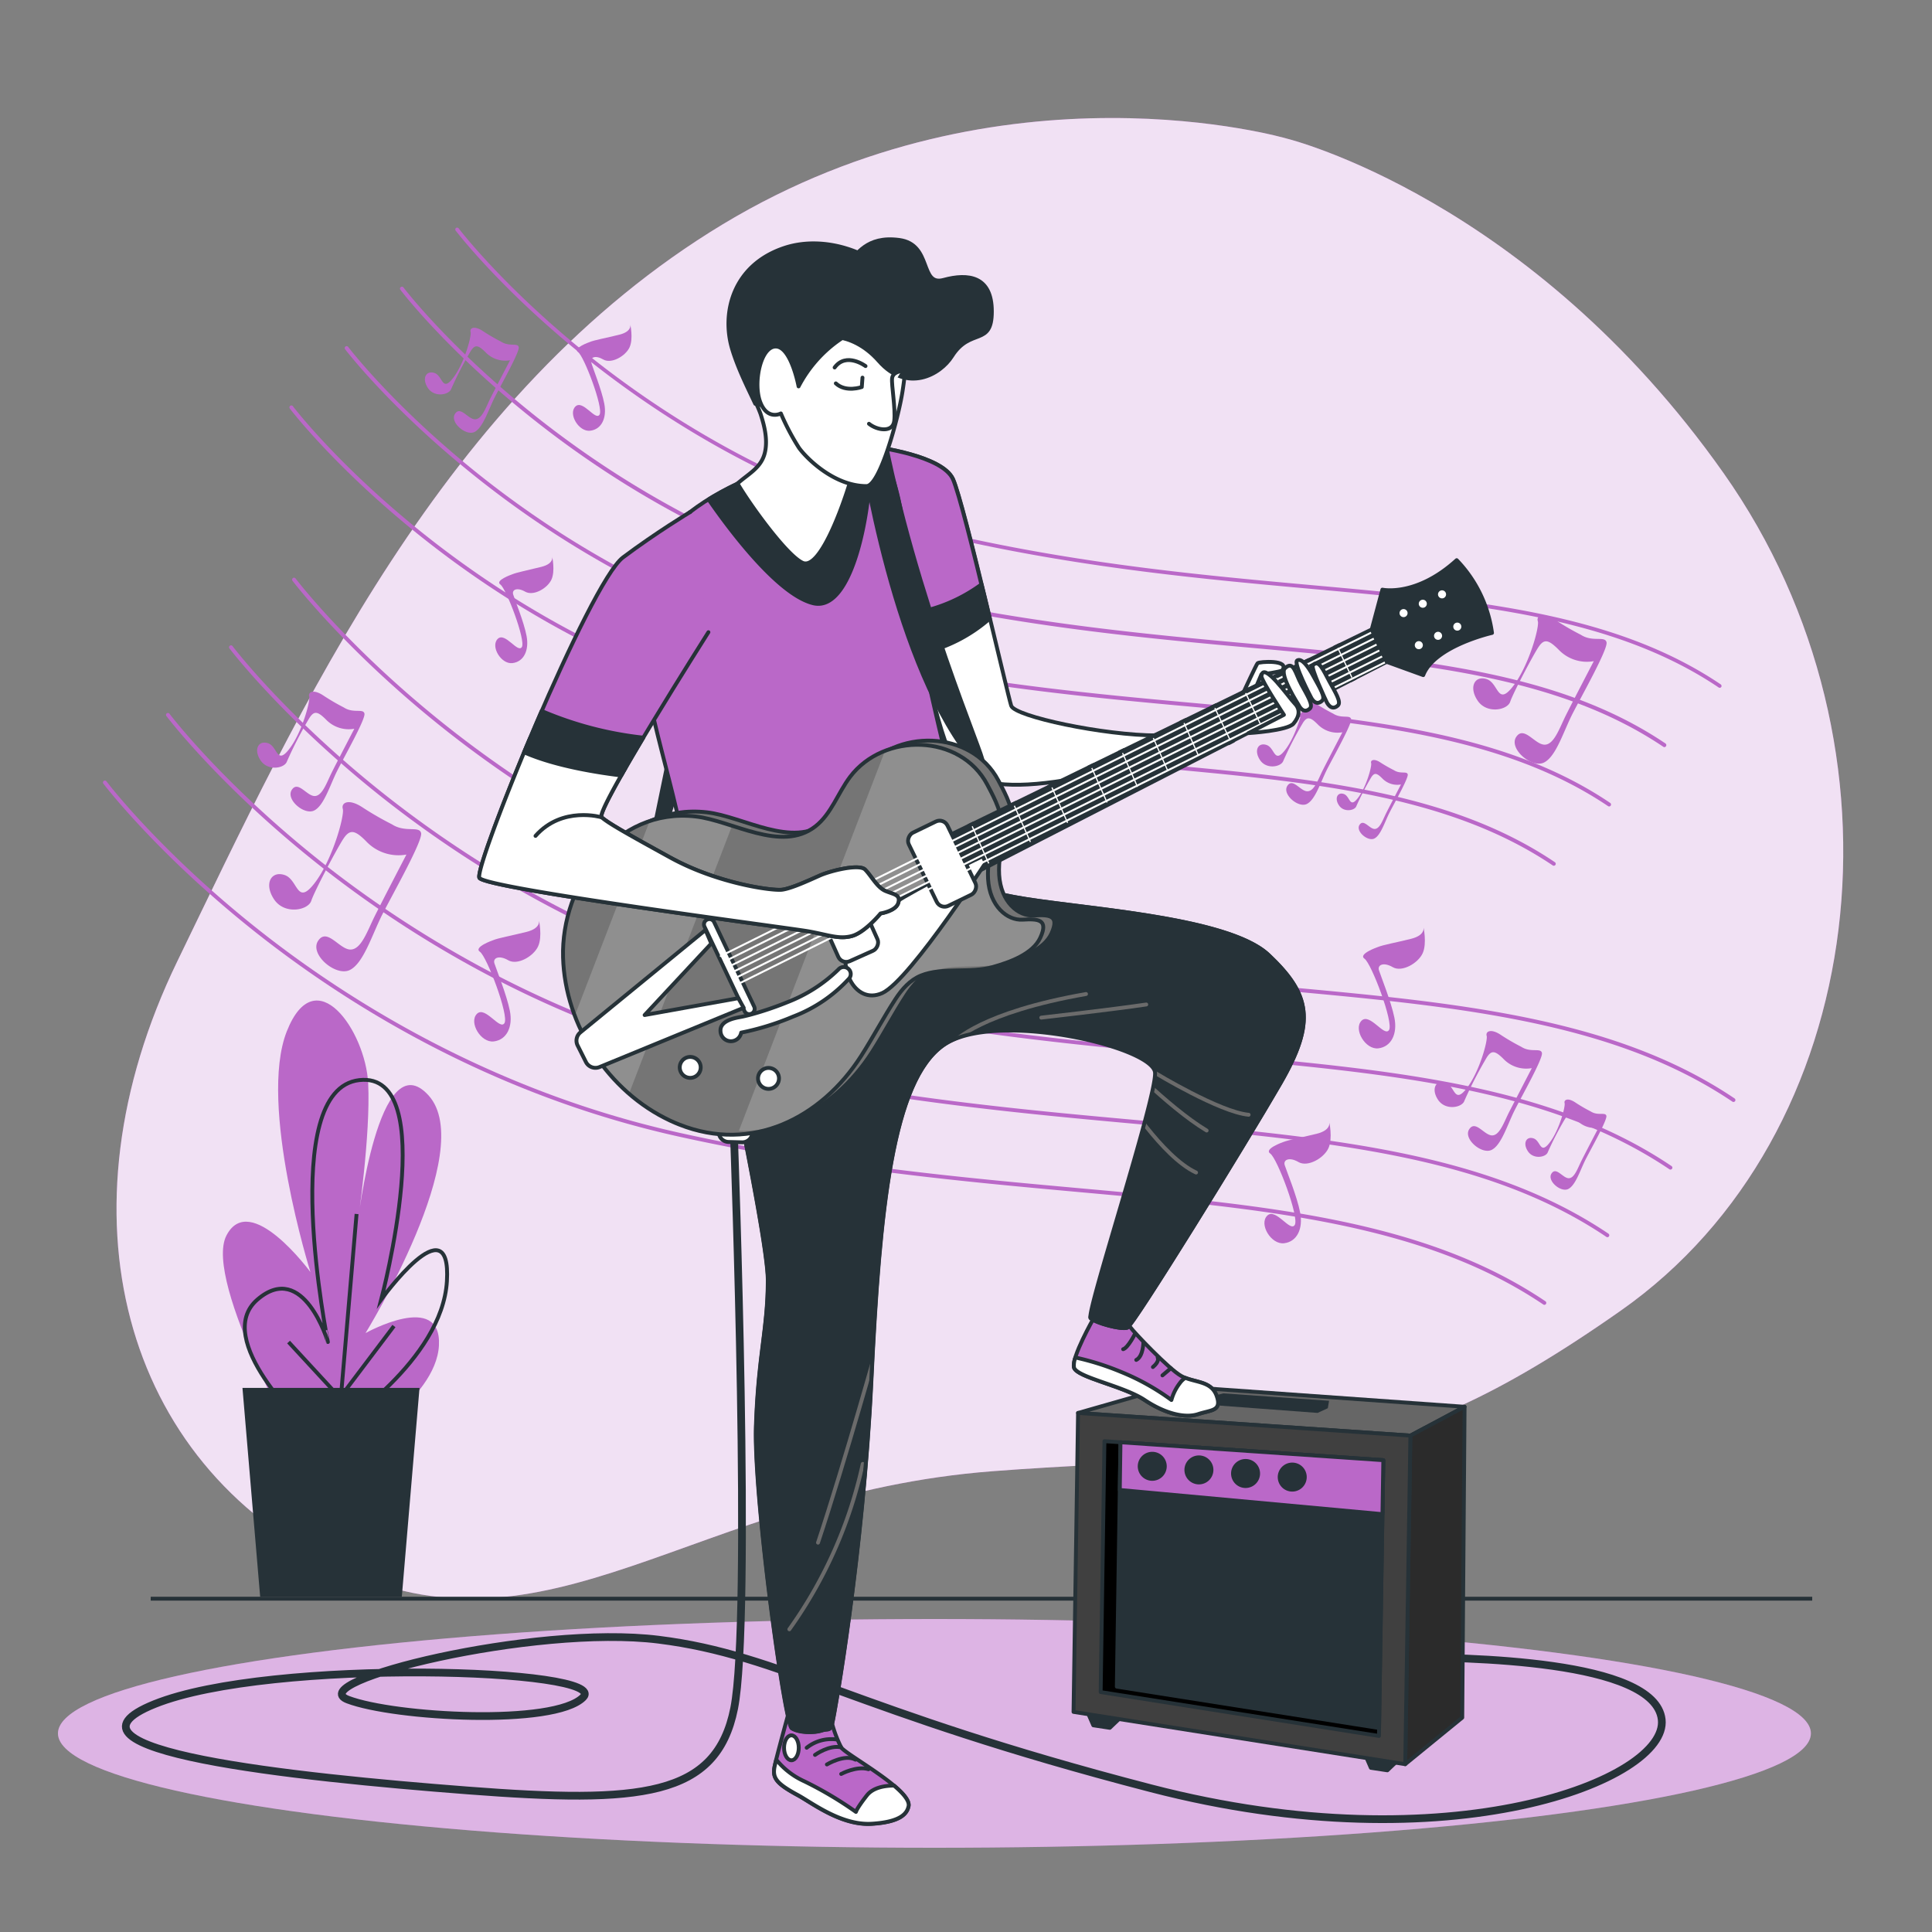 <svg xmlns="http://www.w3.org/2000/svg" xmlns:xlink="http://www.w3.org/1999/xlink" viewBox="0 0 500 500"><rect x="0" y="0" width="500" height="500" fill="#808080" stroke="none"/><defs><clipPath id="freepik--clip-path--inject-80"><path d="M215.59,261.89a69.8,69.8,0,0,1-28.28,5.95c4.93,23.46,11.39,55.67,11.39,63.46,0,12.59-2.46,19.35-3.07,37.78s7.43,77,9.27,78.2,5.83,1.23,7.68.61,2.15.31,2.76-1.84,8-44.16,10.13-88.69,5.48-77.66,18.68-86.87,54.47.41,54.78,7.16S281,339.9,282.24,341.13s8,3.07,9.52,2.46,30.4-47.3,39.62-63.27,7.67-23-3.08-33.17-50.06-12-66-15.05c-3.86-.74-6.93-1.41-9.39-2C250.24,233.63,239.24,251.45,215.59,261.89Z" style="fill:#263238;stroke:#263238;stroke-linecap:round;stroke-linejoin:round"></path></clipPath><clipPath id="freepik--clip-path-2--inject-80"><path d="M258.75,212.23c.79-1.85-2.45-7.65-3.25-9.18-6.95-13.22-26.78-13.53-35.5-2-3.16,4.2-4.86,9.61-9,12.83-8.86,6.88-21.5-1.51-31-2.58-20.67-2.33-34.83,17.56-34.28,36.49.51,17.63,11.71,34.73,27.68,42.21.81.38,1.62.73,2.45,1.05,18.72,7.39,36.65-1.6,47-17.75,3.09-4.84,5.77-9.94,8.91-14.76,1.65-2.54,3.77-4.93,6.58-6.07,5.57-2.25,12.71-.54,18.68-2.23,4.15-1.17,10.26-3.29,12.22-7.58,2.18-4.75-.6-4.89-4.59-4.65s-8.52-3.48-8.94-10.53S258.75,212.24,258.75,212.23Z" style="fill:#757575;stroke:#263238;stroke-linecap:round;stroke-linejoin:round"></path></clipPath></defs><g id="freepik--background-simple--inject-80"><path d="M333.11,35.89S259.66,14.26,187.13,58,77.62,183.33,45.89,248.78,31.75,378.36,86.71,405.29s92.77-18.61,170.17-24.54,98.14,3.71,162.63-41.6S496.27,193.69,446.1,122.5,333.11,35.89,333.11,35.89Z" style="fill:#BA68C8"></path><path d="M333.11,35.89S259.66,14.26,187.13,58,77.62,183.33,45.89,248.78,31.75,378.36,86.71,405.29s92.77-18.61,170.17-24.54,98.14,3.71,162.63-41.6S496.27,193.69,446.1,122.5,333.11,35.89,333.11,35.89Z" style="fill:#fff;opacity:0.8"></path></g><g id="freepik--Floor--inject-80"><ellipse cx="241.83" cy="448.6" rx="226.83" ry="29.6" style="fill:#BA68C8"></ellipse><ellipse cx="241.83" cy="448.6" rx="226.83" ry="29.6" style="fill:#fff;opacity:0.5"></ellipse><line x1="39" y1="413.74" x2="469" y2="413.74" style="fill:none;stroke:#263238;stroke-miterlimit:10"></line></g><g id="freepik--Music--inject-80"><path d="M445.05,178a.46.46,0,0,1-.27-.09c-27.42-18.46-63.36-21.71-105-25.47-27.12-2.45-57.84-5.23-91-12.58C165.17,121.34,118.39,60.3,117.93,59.68A.5.5,0,0,1,118,59a.51.51,0,0,1,.7.1c.47.61,47,61.37,130.28,79.81,33.13,7.34,63.82,10.11,90.91,12.56,41.74,3.78,77.8,7,105.42,25.64a.51.51,0,0,1,.14.7A.52.52,0,0,1,445.05,178Z" style="fill:#BA68C8"></path><path d="M430.75,193.36a.47.47,0,0,1-.28-.09c-27.42-18.46-63.35-21.71-105-25.47-27.12-2.45-57.84-5.23-91-12.59C150.86,136.69,104.08,75.65,103.62,75a.49.49,0,0,1,.1-.7.5.5,0,0,1,.7.1c.46.61,47,61.36,130.27,79.81,33.13,7.34,63.82,10.11,90.91,12.56,41.74,3.78,77.8,7,105.42,25.64a.51.51,0,0,1,.14.7A.5.5,0,0,1,430.75,193.36Z" style="fill:#BA68C8"></path><path d="M416.44,208.71a.47.47,0,0,1-.28-.09c-27.42-18.46-63.35-21.71-105-25.47-27.12-2.45-57.84-5.23-91-12.59C136.55,152,89.77,91,89.31,90.38a.5.5,0,1,1,.8-.6c.46.61,47,61.36,130.27,79.81,33.13,7.34,63.83,10.11,90.91,12.56,41.74,3.78,77.8,7,105.42,25.64a.5.5,0,0,1,.14.69A.49.49,0,0,1,416.44,208.71Z" style="fill:#BA68C8"></path><path d="M402.13,224.05a.46.46,0,0,1-.28-.08c-27.42-18.46-63.35-21.71-105-25.47-27.11-2.46-57.84-5.23-91-12.59C122.24,167.39,75.46,106.34,75,105.73a.5.5,0,0,1,.8-.6c.46.61,47,61.36,130.27,79.81,33.13,7.34,63.83,10.11,90.91,12.56,41.74,3.77,77.8,7,105.43,25.64a.5.5,0,0,1,.13.69A.48.48,0,0,1,402.13,224.05Z" style="fill:#BA68C8"></path><path d="M152.61,88.52s-4.53,1.57-3,2.61,6.61,14.43,5.56,16.17-4.34-4-6.26-2.09.87,6.61,3.83,6.26,4.35-3.3,3.65-7S153.3,95,153,93.74s1.05-1.91,3.13-.7,5.74-.87,6.79-3.13.17-6.08.17-6.08.69,1.91-2.78,2.78S153.82,88,152.61,88.52Z" style="fill:#BA68C8"></path><path d="M132.49,148.66s-4.52,1.57-3,2.61,6.61,14.43,5.57,16.17-4.35-4-6.26-2.09.87,6.61,3.82,6.26,4.35-3.3,3.66-7-3.13-9.56-3.48-10.78,1-1.91,3.13-.7,5.74-.87,6.78-3.13.17-6.08.17-6.08.7,1.91-2.78,2.78S133.71,148.14,132.49,148.66Z" style="fill:#BA68C8"></path><path d="M409.12,164.28a67.48,67.48,0,0,1-6.59-3.83c-3.2-2.14-5-1.11-4.54.31s-2.29,11.49-6.39,16.81-3.72-.75-6.81-1.8-4.76,2-2.39,5.54,7.73,2.47,8.44.3,5.73-11.68,7.22-14,2.59-2.19,5.29.5a10.11,10.11,0,0,0,9.12,3s-5.53,10.6-7.22,14-3.09,7.7-5.58,7.61-5.3-5-7.28-2,3.93,8.11,7.11,6.66,5.13-8.11,7.49-12.71,9.19-16.72,8.78-18.45S412.18,166.27,409.12,164.28Z" style="fill:#BA68C8"></path><path d="M345,184.67a48,48,0,0,1-4.66-2.71c-2.27-1.51-3.51-.78-3.21.22s-1.62,8.13-4.52,11.89-2.63-.53-4.82-1.27-3.36,1.42-1.68,3.92,5.46,1.74,6,.21a92.13,92.13,0,0,1,5.1-9.88c1.06-1.62,1.84-1.55,3.75.35a7.17,7.17,0,0,0,6.45,2.11s-3.91,7.49-5.11,9.88-2.18,5.45-4,5.39-3.74-3.56-5.14-1.4,2.78,5.74,5,4.71,3.63-5.73,5.29-9,6.5-11.82,6.21-13S347.19,186.08,345,184.67Z" style="fill:#BA68C8"></path><path d="M360.78,199.34a37.27,37.27,0,0,1-3.51-2c-1.71-1.14-2.65-.59-2.42.16s-1.22,6.13-3.41,9-2-.41-3.63-1-2.54,1.07-1.27,2.95,4.12,1.32,4.49.16a71.6,71.6,0,0,1,3.85-7.45c.8-1.22,1.39-1.17,2.83.27a5.38,5.38,0,0,0,4.86,1.59s-2.95,5.65-3.85,7.45-1.65,4.11-3,4.06-2.82-2.68-3.88-1.05,2.1,4.32,3.79,3.55,2.74-4.32,4-6.78,4.91-8.91,4.69-9.84S362.41,200.4,360.78,199.34Z" style="fill:#BA68C8"></path><path d="M129.64,88.4A49.18,49.18,0,0,1,125,85.7c-2.27-1.52-3.51-.79-3.21.21s-1.62,8.13-4.52,11.9-2.63-.54-4.82-1.28-3.36,1.43-1.68,3.92,5.46,1.74,6,.21a92.13,92.13,0,0,1,5.1-9.88c1.06-1.62,1.84-1.55,3.75.35A7.13,7.13,0,0,0,132,93.24s-3.92,7.49-5.11,9.88-2.18,5.45-4,5.39-3.74-3.56-5.14-1.4,2.78,5.74,5,4.71,3.63-5.73,5.29-9,6.5-11.83,6.21-13S131.8,89.81,129.64,88.4Z" style="fill:#BA68C8"></path><path d="M448.62,285.19a.49.49,0,0,1-.28-.09c-31.27-21.06-72.25-24.76-119.7-29.05-30.91-2.8-65.94-6-103.78-14.35-49.81-11-87.71-35.29-110.73-53.69-24.95-19.95-38.3-37.53-38.43-37.7a.5.5,0,1,1,.8-.6c.13.17,13.42,17.67,38.28,37.54,22.94,18.33,60.69,42.49,110.29,53.48,37.78,8.37,72.78,11.53,103.66,14.32,47.59,4.31,88.68,8,120.17,29.22a.51.51,0,0,1,.14.7A.52.52,0,0,1,448.62,285.19Z" style="fill:#BA68C8"></path><path d="M432.31,302.69a.47.47,0,0,1-.28-.09c-31.28-21.06-72.26-24.76-119.7-29.05-30.91-2.8-65.95-6-103.79-14.35-49.8-11-87.7-35.29-110.72-53.69-24.95-19.95-38.3-37.53-38.44-37.7a.51.51,0,0,1,.1-.7.5.5,0,0,1,.7.1c.13.17,13.43,17.67,38.29,37.54,22.93,18.33,60.69,42.49,110.29,53.48,37.78,8.37,72.78,11.53,103.66,14.32,47.58,4.31,88.68,8,120.16,29.22a.5.5,0,0,1-.27.92Z" style="fill:#BA68C8"></path><path d="M416,320.19a.49.49,0,0,1-.28-.09C384.44,299,343.46,295.34,296,291.05c-30.91-2.8-65.94-6-103.78-14.35-49.81-11-87.71-35.29-110.73-53.69-25-19.95-38.3-37.53-38.43-37.7a.5.5,0,1,1,.8-.6c.13.17,13.42,17.67,38.28,37.54,22.94,18.33,60.69,42.49,110.29,53.48,37.78,8.37,72.78,11.53,103.66,14.32,47.59,4.31,88.68,8,120.17,29.22a.51.51,0,0,1,.14.7A.52.52,0,0,1,416,320.19Z" style="fill:#BA68C8"></path><path d="M399.68,337.69a.47.47,0,0,1-.28-.09c-31.28-21.06-72.26-24.76-119.7-29.05-30.91-2.8-65.95-6-103.79-14.35-49.8-11-87.7-35.29-110.72-53.69-24.95-19.95-38.3-37.53-38.44-37.7a.51.51,0,0,1,.1-.7.5.5,0,0,1,.7.1c.13.17,13.43,17.67,38.29,37.54,22.93,18.33,60.69,42.49,110.29,53.48,37.78,8.37,72.78,11.53,103.66,14.32,47.58,4.31,88.68,8,120.17,29.22a.51.51,0,0,1,.13.7A.5.5,0,0,1,399.68,337.69Z" style="fill:#BA68C8"></path><path d="M127.59,243.33s-5.16,1.79-3.38,3,7.54,16.45,6.35,18.44-5-4.56-7.14-2.38,1,7.53,4.36,7.13,5-3.76,4.17-7.93-3.57-10.9-4-12.29,1.19-2.18,3.57-.79,6.54-1,7.73-3.57.2-6.94.2-6.94.79,2.18-3.17,3.17S129,242.74,127.59,243.33Z" style="fill:#BA68C8"></path><path d="M356.51,245.12s-5.15,1.79-3.37,3,7.54,16.45,6.35,18.43-5-4.56-7.14-2.38,1,7.54,4.36,7.14,5-3.77,4.16-7.93-3.57-10.9-4-12.29,1.19-2.18,3.57-.79,6.54-1,7.73-3.57.2-6.94.2-6.94.79,2.18-3.17,3.17S357.9,244.53,356.51,245.12Z" style="fill:#BA68C8"></path><path d="M332.12,295.55s-5.16,1.79-3.37,3S336.28,315,335.09,317s-4.95-4.56-7.14-2.38,1,7.53,4.37,7.13,4.95-3.76,4.16-7.93-3.57-10.9-4-12.29,1.19-2.18,3.57-.79,6.55-1,7.74-3.57.19-6.94.19-6.94.8,2.18-3.17,3.17S333.51,295,332.12,295.55Z" style="fill:#BA68C8"></path><path d="M101.41,213.32A79,79,0,0,1,93.9,209c-3.66-2.45-5.66-1.28-5.18.35s-2.61,13.09-7.28,19.17-4.25-.87-7.77-2.06-5.43,2.3-2.72,6.32,8.81,2.81,9.61.34,6.54-13.31,8.23-15.93,3-2.5,6,.57a11.52,11.52,0,0,0,10.39,3.4S98.92,233.2,97,237.05s-3.52,8.79-6.37,8.69-6-5.74-8.3-2.26,4.49,9.25,8.11,7.6,5.86-9.24,8.54-14.49,10.48-19.06,10-21S104.89,215.59,101.41,213.32Z" style="fill:#BA68C8"></path><path d="M393.72,270.92a56,56,0,0,1-5.31-3.09c-2.58-1.73-4-.9-3.66.25s-1.84,9.26-5.15,13.55-3-.61-5.49-1.45-3.84,1.63-1.93,4.47,6.24,2,6.8.24a105.34,105.34,0,0,1,5.82-11.27c1.2-1.84,2.1-1.76,4.28.41a8.14,8.14,0,0,0,7.35,2.4S392,285,390.61,287.7s-2.49,6.21-4.51,6.14-4.27-4.06-5.87-1.59,3.18,6.54,5.74,5.37,4.14-6.54,6-10.25,7.41-13.48,7.08-14.88S396.19,272.52,393.72,270.92Z" style="fill:#BA68C8"></path><path d="M411.68,287.64a40.66,40.66,0,0,1-4-2.33c-1.95-1.3-3-.67-2.76.19s-1.39,7-3.88,10.22-2.27-.46-4.14-1.1-2.9,1.23-1.45,3.37,4.69,1.5,5.12.19a80.13,80.13,0,0,1,4.39-8.5c.9-1.39,1.58-1.33,3.22.31a6.15,6.15,0,0,0,5.54,1.81s-3.36,6.44-4.39,8.49-1.87,4.69-3.39,4.63-3.22-3.06-4.42-1.2,2.39,4.93,4.32,4,3.12-4.93,4.55-7.73,5.59-10.16,5.34-11.21S413.54,288.85,411.68,287.64Z" style="fill:#BA68C8"></path><path d="M89,183.1A54.6,54.6,0,0,1,83.69,180c-2.59-1.73-4-.9-3.67.25s-1.84,9.26-5.14,13.56-3-.62-5.5-1.46-3.84,1.63-1.92,4.47,6.23,2,6.8.24a102.51,102.51,0,0,1,5.82-11.26c1.2-1.85,2.09-1.77,4.27.4a8.14,8.14,0,0,0,7.35,2.4s-4.46,8.54-5.82,11.27-2.49,6.21-4.51,6.14-4.26-4.06-5.86-1.59,3.17,6.54,5.73,5.37,4.14-6.53,6-10.25,7.41-13.48,7.08-14.87S91.46,184.7,89,183.1Z" style="fill:#BA68C8"></path></g><g id="freepik--Plants--inject-80"><path d="M79,378.1S52.49,331.58,58.6,319.75s21.74,9.46,21.74,9.46-13.59-43.37-6.12-62.29,20.38,0,21.06,13.4-2.72,36.28-2.72,36.28S98,269.28,110.9,283.48,94.6,345,94.6,345s19.7-11,19,3.16S89.85,375,89.85,375" style="fill:#BA68C8"></path><path d="M79.2,369.43s-24.51-22.87-12.57-33.12,18.23,11,18.23,11S71.66,281.9,93,279.53s5.66,56.78,5.66,56.78,18.23-25.23,17-4.73-28.28,37.85-28.28,37.85" style="fill:none;stroke:#263238;stroke-miterlimit:10"></path><line x1="91.25" y1="365.27" x2="74.68" y2="347.32" style="fill:none;stroke:#263238;stroke-miterlimit:10"></line><line x1="87.79" y1="366.65" x2="92.28" y2="314.18" style="fill:none;stroke:#263238;stroke-miterlimit:10"></line><line x1="87.1" y1="362.85" x2="101.95" y2="343.18" style="fill:none;stroke:#263238;stroke-miterlimit:10"></line><polygon points="108.57 359.19 62.75 359.19 67.33 413.24 103.99 413.24 108.57 359.19" style="fill:#263238"></polygon></g><g id="freepik--Character--inject-80"><path d="M190,295.43s4.57,123.71,0,146.68-24.12,24.7-68.93,21.26S10.18,453,40.05,441s118.32-9.19,110.85-1.72-48.82,5.17-60.88.58,48.24-19.53,80.41-15.51,50,18.38,127.51,38.48,133.83-2.3,132.11-17.8S379.51,428.9,361.7,428.9" style="fill:none;stroke:#263238;stroke-linecap:round;stroke-linejoin:round;stroke-width:2px"></path><polygon points="279 365.67 303.41 358.69 379.03 364.07 365.01 371.53 279 365.67" style="fill:#666;stroke:#263238;stroke-linecap:round;stroke-linejoin:round"></polygon><polygon points="379.03 364.07 378.43 444.52 363.67 456.57 365.01 371.53 379.03 364.07" style="fill:#2b2b2b;stroke:#263238;stroke-linecap:round;stroke-linejoin:round"></polygon><polygon points="281.8 443.88 282.95 446.51 287.22 447.16 289.63 444.86 281.8 443.88" style="fill:#263238;stroke:#263238;stroke-linecap:round;stroke-linejoin:round"></polygon><polygon points="353.64 454.88 354.78 457.51 359.05 458.16 361.46 455.86 353.64 454.88" style="fill:#263238;stroke:#263238;stroke-linecap:round;stroke-linejoin:round"></polygon><polygon points="279 365.67 277.83 443.04 363.67 456.57 365.01 371.53 279 365.67" style="fill:#404040;stroke:#263238;stroke-linecap:round;stroke-linejoin:round"></polygon><polygon points="285.83 372.98 284.85 437.91 356.87 449.26 358 377.9 285.83 372.98" style="stroke:#263238;stroke-linecap:round;stroke-linejoin:round"></polygon><polygon points="289.03 436.51 356.9 447.21 358 377.9 289.98 373.26 289.03 436.51" style="fill:#263238;stroke:#263238;stroke-linecap:round;stroke-linejoin:round"></polygon><polygon points="289.8 385.6 357.78 391.86 358 377.9 289.98 373.26 289.8 385.6" style="fill:#BA68C8;stroke:#263238;stroke-linecap:round;stroke-linejoin:round"></polygon><path d="M301.45,379.48a3.25,3.25,0,1,1-3.25-3.25A3.24,3.24,0,0,1,301.45,379.48Z" style="fill:#263238;stroke:#263238;stroke-linecap:round;stroke-linejoin:round"></path><circle cx="310.28" cy="380.41" r="3.25" style="fill:#263238;stroke:#263238;stroke-linecap:round;stroke-linejoin:round"></circle><path d="M325.6,381.34a3.25,3.25,0,1,1-3.25-3.25A3.24,3.24,0,0,1,325.6,381.34Z" style="fill:#263238;stroke:#263238;stroke-linecap:round;stroke-linejoin:round"></path><path d="M337.68,382.27a3.25,3.25,0,1,1-3.25-3.25A3.24,3.24,0,0,1,337.68,382.27Z" style="fill:#263238;stroke:#263238;stroke-linecap:round;stroke-linejoin:round"></path><polygon points="312.85 363.56 312.85 361.56 316.6 360.6 343.96 362.52 343.64 364.44 341 365.66 312.85 363.56" style="fill:#263238"></polygon><path d="M283.06,341.13s-5.84,10.23-5.11,12.79,12.79,4.75,18.27,8.4,10.59,4.75,13.88,3.65,6.21-.73,4.75-4.75-5.85-3.28-9.13-5.11-12.44-11.51-13.17-12.61S283.06,341.13,283.06,341.13Z" style="fill:#BA68C8;stroke:#263238;stroke-linecap:round;stroke-linejoin:round"></path><path d="M293.75,345.17s-1.85,3.7-3.08,4" style="fill:none;stroke:#263238;stroke-linecap:round;stroke-linejoin:round"></path><path d="M295.91,347.33s0,3.69-1.85,4.62" style="fill:none;stroke:#263238;stroke-linecap:round;stroke-linejoin:round"></path><path d="M299.6,351.33s.62.92-1.23,2.46" style="fill:none;stroke:#263238;stroke-linecap:round;stroke-linejoin:round"></path><path d="M303,354.1s-.31.31-2.16,1.85" style="fill:none;stroke:#263238;stroke-linecap:round;stroke-linejoin:round"></path><path d="M306.77,356.59a5.13,5.13,0,0,0-1.42,1.35,12.62,12.62,0,0,0-2.19,4.38A60.19,60.19,0,0,0,290,355a68.8,68.8,0,0,0-11.69-3.68,5.45,5.45,0,0,0-.36,2.59c.73,2.55,12.79,4.75,18.27,8.4s10.59,4.75,13.88,3.65,6.21-.73,4.75-4.75C313.54,357.62,309.88,357.82,306.77,356.59Z" style="fill:#fff;stroke:#263238;stroke-linecap:round;stroke-linejoin:round"></path><polygon points="173.95 191.88 168.83 216.68 171.59 216.28 178.28 193.85 173.95 191.88" style="fill:#263238;stroke:#263238;stroke-linecap:round;stroke-linejoin:round"></polygon><path d="M215.34,446.05a31.86,31.86,0,0,0,2.36,6.17c1.19,1.9,18.37,11,17.41,15.26-.36,1.65-1.67,4.06-9.54,4.54s-15.42-5.41-19.08-7.4c-5.71-3.09-6.68-4.53-6-7.63s3.58-13.6,3.58-13.6A59.11,59.11,0,0,0,215.34,446.05Z" style="fill:#BA68C8;stroke:#263238;stroke-linecap:round;stroke-linejoin:round"></path><path d="M208.77,452.32a10.18,10.18,0,0,1,7.7-2.15" style="fill:none;stroke:#263238;stroke-linecap:round;stroke-linejoin:round"></path><path d="M210.92,454.17s3.7-2.68,6.78-1.95" style="fill:none;stroke:#263238;stroke-linecap:round;stroke-linejoin:round"></path><path d="M214,456.64s4.62-2.78,7.39-1.24" style="fill:none;stroke:#263238;stroke-linecap:round;stroke-linejoin:round"></path><path d="M217.7,459.1s4-2.16,7.08-1.23" style="fill:none;stroke:#263238;stroke-linecap:round;stroke-linejoin:round"></path><path d="M206.72,452.33c0,1.78-.85,3.23-1.9,3.23s-1.91-1.45-1.91-3.23.85-3.22,1.91-3.22S206.72,450.56,206.72,452.33Z" style="fill:#fff;stroke:#263238;stroke-linecap:round;stroke-linejoin:round"></path><path d="M231.37,462.11c-2.12,0-5.32.39-7,2.51-2.63,3.34-2.86,4.3-2.86,4.3A95,95,0,0,0,208.16,461a19.71,19.71,0,0,1-7.26-5.6c-.16.61-.29,1.14-.38,1.55-.71,3.1.26,4.54,6,7.63,3.66,2,11.21,7.87,19.08,7.4s9.18-2.89,9.54-4.54C235.43,466.07,233.77,464.13,231.37,462.11Z" style="fill:#fff;stroke:#263238;stroke-linecap:round;stroke-linejoin:round"></path><path d="M226.65,115.7s17.2,2.15,20,8.29,14.13,55.9,15.05,58.66,23.95,7.68,37.78,7.68,8.29,1.54,4,4.3-17.2,5.84-30.41,7.68-22.11.61-26.1-5.22S237.09,163,233.1,144,226.65,115.7,226.65,115.7Z" style="fill:#fff;stroke:#263238;stroke-linecap:round;stroke-linejoin:round"></path><path d="M246.61,124c-2.76-6.14-20-8.29-20-8.29s2.45,9.21,6.45,28.26c1.3,6.22,2.81,13.43,4.38,20.52,1.29-.21,2.79-.49,4.52-.87,4.27-.93,9.76-4.09,13.45-6.46C252,142.85,248.08,127.26,246.61,124Z" style="fill:#BA68C8;stroke:#263238;stroke-linecap:round;stroke-linejoin:round"></path><path d="M236.22,158.73c.74,3.45,1.51,6.94,2.29,10.34a40.06,40.06,0,0,0,17.65-9c-.7-2.89-1.42-5.88-2.15-8.84A41.34,41.34,0,0,1,236.22,158.73Z" style="fill:#263238;stroke:#263238;stroke-linecap:round;stroke-linejoin:round"></path><path d="M321.87,179.05s3.24-7,3.59-7.41,8.52-1,6.37,1.85c-.28.36-5.39,1.06-5.39,1.06l-1.22,2.87Z" style="fill:#fff;stroke:#263238;stroke-linecap:round;stroke-linejoin:round"></path><path d="M328.3,247.15c-10.74-10.14-50.06-12-66-15.05-3.86-.74-6.93-1.41-9.39-2-4.68-21.75-16.22-63.6-18.25-86.15-.5-5.57-2.67-31.52-13-29-20,4.89-55,14.87-56.23,40.18-1,20.39,7.47,42.07,11.21,61.9,1.86,9.9,3.6,18.21,5.37,25.15l-.15,0s16.89,76.48,16.89,89.07-2.46,19.35-3.07,37.78,7.43,77,9.27,78.2,5.83,1.23,7.68.61,2.15.31,2.76-1.84,8-44.16,10.13-88.69,5.48-77.66,18.68-86.87,66.65-8,67-1.23S281,339.9,282.24,341.13s8,3.07,9.52,2.46,30.4-47.3,39.62-63.27S339.05,257.28,328.3,247.15Z" style="fill:#BA68C8;stroke:#263238;stroke-linecap:round;stroke-linejoin:round"></path><path d="M221.61,115c-10.92,2.67-26.31,6.87-38.23,14.24,4.78,6.93,17.74,24.61,27.08,26.88,11,2.67,15.71-28.72,14.7-40.81A5.14,5.14,0,0,0,221.61,115Z" style="fill:#263238;stroke:#263238;stroke-linecap:round;stroke-linejoin:round"></path><path d="M222,110s7.08,54.7,26.76,83l5.5,3.94c1,0-17.54-41.82-26-87Z" style="fill:#263238;stroke:#263238;stroke-linecap:round;stroke-linejoin:round"></path><path d="M220.73,122.16c-1.14-1.51-2.27-2.68-3.29-4.08-3.09-4.28-1.9-13.4,1.62-16.58A11.83,11.83,0,0,0,218,99.63c-4-5.48-19.78-2.68-23.82,1.82a38.55,38.55,0,0,1,2.64,5.64c1,3.06,1.85,6.5,1.2,9.73-.83,4.18-4.22,5.7-7.15,8.31,3.34,5.69,12.65,18.53,16.77,20.49C212.53,148,219.22,128,220.73,122.16Z" style="fill:#fff;stroke:#263238;stroke-linecap:round;stroke-linejoin:round"></path><path d="M216.18,105.81a8.84,8.84,0,0,1,3-4c4.62-2.89,15.9-6.65,18.79-12.14a22,22,0,0,0-5.21-16.48c-6.64-8.09-19.37-12.41-29.63-9.07C189.65,68.54,186.7,81,189.46,90.26c1.55,5.2,4.24,10.45,6,14.24,2.91.76,7.51,1.12,12.78,1.37A72.45,72.45,0,0,0,216.18,105.81Z" style="fill:#263238;stroke:#263238;stroke-linecap:round;stroke-linejoin:round"></path><path d="M206.67,100s-1.91-10.32-5.91-10.32-5.86,9.59-4,14.39,5.33,2.93,5.33,2.93a60.81,60.81,0,0,0,4.7,8.92c2.14,2.93,9.26,9.88,17.45,9.88,3.46,0,8.26-17.59,9.33-24.52s1.06-9.85-.8-15.45-9.6-2.13-16.26,2.66A33.69,33.69,0,0,0,206.67,100Z" style="fill:#fff;stroke:#263238;stroke-linecap:round;stroke-linejoin:round"></path><path d="M211.47,87.38s8.49-2.46,16,6.08c7.3,8.31,15.87,3.53,18.89-1.26,4.76-7.54,10.33-2.4,10.33-11.59s-6.16-9.89-12.48-8.17-2.87-9.19-11.49-10.34-10.91,4-13.21,5.75" style="fill:#263238;stroke:#263238;stroke-linecap:round;stroke-linejoin:round"></path><path d="M233.3,96.05s-2.24.18-2.43,1.87.93,7.84.56,11-4.48,2.43-6.54.75" style="fill:#fff;stroke:#263238;stroke-linecap:round;stroke-linejoin:round"></path><path d="M224,94.74s-5-3.73-8,.37" style="fill:#fff;stroke:#263238;stroke-linecap:round;stroke-linejoin:round"></path><path d="M223.21,97.73l-.18,2.43s-4.11,1.49-6.72-.94" style="fill:#fff;stroke:#263238;stroke-linecap:round;stroke-linejoin:round"></path><path d="M215.59,261.89a69.8,69.8,0,0,1-28.28,5.95c4.93,23.46,11.39,55.67,11.39,63.46,0,12.59-2.46,19.35-3.07,37.78s7.43,77,9.27,78.2,5.83,1.23,7.68.61,2.15.31,2.76-1.84,8-44.16,10.13-88.69,5.48-77.66,18.68-86.87,54.47.41,54.78,7.16S281,339.9,282.24,341.13s8,3.07,9.52,2.46,30.4-47.3,39.62-63.27,7.67-23-3.08-33.17-50.06-12-66-15.05c-3.86-.74-6.93-1.41-9.39-2C250.24,233.63,239.24,251.45,215.59,261.89Z" style="fill:#263238"></path><g style="clip-path:url(#freepik--clip-path--inject-80)"><path d="M298.93,277.65s16.74,10.17,24.22,10.85" style="fill:none;stroke:#6b6b6b;stroke-linecap:round;stroke-linejoin:round"></path><path d="M288.5,272.19s13.59,14.27,23.78,20.39" style="fill:none;stroke:#6b6b6b;stroke-linecap:round;stroke-linejoin:round"></path><path d="M290.54,283.06s10.19,16.31,19,20.39" style="fill:none;stroke:#6b6b6b;stroke-linecap:round;stroke-linejoin:round"></path><path d="M247.06,269.48s6.79-7.48,34-12.23" style="fill:none;stroke:#6b6b6b;stroke-linecap:round;stroke-linejoin:round"></path><path d="M269.48,263.36s17.66-2,27.17-3.4" style="fill:none;stroke:#6b6b6b;stroke-linecap:round;stroke-linejoin:round"></path><path d="M228,344.89s-9.51,34-16.3,54.35" style="fill:none;stroke:#6b6b6b;stroke-linecap:round;stroke-linejoin:round"></path><path d="M223.28,378.86a116,116,0,0,1-19,42.8" style="fill:none;stroke:#6b6b6b;stroke-linecap:round;stroke-linejoin:round"></path></g><path d="M215.59,261.89a69.8,69.8,0,0,1-28.28,5.95c4.93,23.46,11.39,55.67,11.39,63.46,0,12.59-2.46,19.35-3.07,37.78s7.43,77,9.27,78.2,5.83,1.23,7.68.61,2.15.31,2.76-1.84,8-44.16,10.13-88.69,5.48-77.66,18.68-86.87,54.47.41,54.78,7.16S281,339.9,282.24,341.13s8,3.07,9.52,2.46,30.4-47.3,39.62-63.27,7.67-23-3.08-33.17-50.06-12-66-15.05c-3.86-.74-6.93-1.41-9.39-2C250.24,233.63,239.24,251.45,215.59,261.89Z" style="fill:none;stroke:#263238;stroke-linecap:round;stroke-linejoin:round"></path><path d="M184.38,289.74l1.85,4.25a2.6,2.6,0,0,0,2.3,1.55l3.5.09a2.6,2.6,0,0,0,2.48-1.61l2-4.94Z" style="fill:#fff;stroke:#263238;stroke-linecap:round;stroke-linejoin:round"></path><path d="M261.63,211.16c.79-1.86-2.45-7.65-3.26-9.19-7-13.22-26.78-13.53-35.49-2-3.17,4.2-4.87,9.61-9,12.83-8.86,6.89-21.51-1.51-31-2.58-20.67-2.33-34.84,17.56-34.29,36.49.51,17.63,11.71,34.73,27.69,42.21.8.38,1.62.73,2.44,1.05,18.72,7.39,36.65-1.59,47-17.74,3.1-4.85,5.77-9.95,8.91-14.77,1.66-2.54,3.77-4.93,6.58-6.06,5.58-2.26,12.71-.55,18.69-2.24,4.14-1.17,10.25-3.29,12.22-7.58,2.17-4.75-.61-4.89-4.59-4.65s-8.52-3.48-8.95-10.53S261.63,211.16,261.63,211.16Z" style="fill:#757575;stroke:#263238;stroke-linecap:round;stroke-linejoin:round"></path><path d="M258.75,212.23c.79-1.85-2.45-7.65-3.25-9.18-6.95-13.22-26.78-13.53-35.5-2-3.16,4.2-4.86,9.61-9,12.83-8.86,6.88-21.5-1.51-31-2.58-20.67-2.33-34.83,17.56-34.28,36.49.51,17.63,11.71,34.73,27.68,42.21.81.38,1.62.73,2.45,1.05,18.72,7.39,36.65-1.6,47-17.75,3.09-4.84,5.77-9.94,8.91-14.76,1.65-2.54,3.77-4.93,6.58-6.07,5.57-2.25,12.71-.54,18.68-2.23,4.15-1.17,10.26-3.29,12.22-7.58,2.18-4.75-.6-4.89-4.59-4.65s-8.52-3.48-8.94-10.53S258.75,212.24,258.75,212.23Z" style="fill:#757575"></path><g style="clip-path:url(#freepik--clip-path-2--inject-80)"><path d="M267.5,237c-4,.25-8.52-3.48-8.95-10.53s3.08-15.26,3.08-15.26c.79-1.86-2.45-7.65-3.26-9.19-5.63-10.72-19.73-12.95-29.51-7.25l-37.64,97.87c13.94.36,26.49-7.85,34.47-20.34,3.1-4.85,5.77-9.95,8.91-14.77,1.65-2.54,3.77-4.93,6.58-6.06,5.58-2.26,12.71-.55,18.69-2.24,4.14-1.17,10.25-3.29,12.22-7.58C274.26,236.85,271.48,236.71,267.5,237Z" style="fill:#fff;opacity:0.19"></path><path d="M194.2,201.38a22.09,22.09,0,0,1,5.75-2.32c-6.78-6.34-17.72-7-25.75-2.34l-37.65,97.87c9.52.24,18.39-3.51,25.6-9.89Z" style="fill:#fff;opacity:0.19"></path></g><path d="M258.75,212.23c.79-1.85-2.45-7.65-3.25-9.18-6.95-13.22-26.78-13.53-35.5-2-3.16,4.2-4.86,9.61-9,12.83-8.86,6.88-21.5-1.51-31-2.58-20.67-2.33-34.83,17.56-34.28,36.49.51,17.63,11.71,34.73,27.68,42.21.81.38,1.62.73,2.45,1.05,18.72,7.39,36.65-1.6,47-17.75,3.09-4.84,5.77-9.94,8.91-14.76,1.65-2.54,3.77-4.93,6.58-6.07,5.57-2.25,12.71-.54,18.68-2.23,4.15-1.17,10.26-3.29,12.22-7.58,2.18-4.75-.6-4.89-4.59-4.65s-8.52-3.48-8.94-10.53S258.75,212.24,258.75,212.23Z" style="fill:none;stroke:#263238;stroke-linecap:round;stroke-linejoin:round"></path><polygon points="242.99 217.49 247.54 228.38 358.84 171.3 354.95 162.92 242.99 217.49" style="fill:#263238;stroke:#263238;stroke-linecap:round;stroke-linejoin:round"></polygon><path d="M257,220.33S235.67,253.67,228.33,257s-12.32-7.53-7.83-14.77S257,220.33,257,220.33Z" style="fill:#fff;stroke:#263238;stroke-linecap:round;stroke-linejoin:round"></path><rect x="233.31" y="217.97" width="21.04" height="11.12" rx="2.25" transform="translate(338.44 -93.44) rotate(64.11)" style="fill:#fff;stroke:#263238;stroke-linecap:round;stroke-linejoin:round"></rect><rect x="208.1" y="232.23" width="21.04" height="11.12" rx="2.25" transform="translate(346.06 -59.02) rotate(65.83)" style="fill:#fff;stroke:#263238;stroke-linecap:round;stroke-linejoin:round"></rect><path d="M192.69,261.69l-10.37-21.88A1.34,1.34,0,0,1,183,238h0a1.35,1.35,0,0,1,1.81.63l10.37,21.88a1.36,1.36,0,0,1-.64,1.8h0A1.35,1.35,0,0,1,192.69,261.69Z" style="fill:#fff;stroke:#263238;stroke-linecap:round;stroke-linejoin:round"></path><path d="M182.58,240.68l-32.37,26.5a2.76,2.76,0,0,0-.72,3.39l2.14,4.26a2.77,2.77,0,0,0,3.53,1.32l37.31-15.34-1.4-2.48-24.24,4.36,17.25-18.51Z" style="fill:#fff;stroke:#263238;stroke-linecap:round;stroke-linejoin:round"></path><path d="M219.53,250.7a1.81,1.81,0,0,0-2.54.19,38.93,38.93,0,0,1-13.2,8.47,83,83,0,0,1-9.8,3.3c-.84.21-1.68.42-2.52.57-2,.36-5.26,1.15-5,3.76a2.7,2.7,0,0,0,5.35.25,69.86,69.86,0,0,0,13.48-4.17,37.74,37.74,0,0,0,14.45-9.83A1.8,1.8,0,0,0,219.53,250.7Z" style="fill:#fff;stroke:#263238;stroke-linecap:round;stroke-linejoin:round"></path><path d="M181.33,276a2.71,2.71,0,1,0-2.46,2.94A2.71,2.71,0,0,0,181.33,276Z" style="fill:#fff;stroke:#263238;stroke-linecap:round;stroke-linejoin:round"></path><path d="M201.59,278.85a2.71,2.71,0,1,0-2.45,2.94A2.71,2.71,0,0,0,201.59,278.85Z" style="fill:#fff;stroke:#263238;stroke-linecap:round;stroke-linejoin:round"></path><polygon points="282.95 198.02 281.77 198.59 286.12 208.44 287.29 207.84 282.95 198.02" style="fill:#fff;stroke:#263238;stroke-linecap:round;stroke-linejoin:round"></polygon><polygon points="290.9 194.14 289.73 194.71 294 204.38 295.17 203.78 290.9 194.14" style="fill:#fff;stroke:#263238;stroke-linecap:round;stroke-linejoin:round"></polygon><polygon points="272.63 203.05 271.45 203.62 275.92 213.7 277.08 213.1 272.63 203.05" style="fill:#fff;stroke:#263238;stroke-linecap:round;stroke-linejoin:round"></polygon><polygon points="298.86 190.26 297.69 190.83 301.88 200.33 303.04 199.73 298.86 190.26" style="fill:#fff;stroke:#263238;stroke-linecap:round;stroke-linejoin:round"></polygon><polygon points="262.9 207.79 261.72 208.36 266.29 218.66 267.46 218.06 262.9 207.79" style="fill:#fff;stroke:#263238;stroke-linecap:round;stroke-linejoin:round"></polygon><polygon points="255.5 224.21 256.67 223.61 251.99 213.11 250.81 213.68 255.5 224.21" style="fill:#fff;stroke:#263238;stroke-linecap:round;stroke-linejoin:round"></polygon><polygon points="306.82 186.38 305.64 186.95 309.75 196.27 310.92 195.67 306.82 186.38" style="fill:#fff;stroke:#263238;stroke-linecap:round;stroke-linejoin:round"></polygon><polygon points="346.62 166.98 345.44 167.55 349.51 176.1 350.67 175.5 346.62 166.98" style="fill:#fff;stroke:#263238;stroke-linecap:round;stroke-linejoin:round"></polygon><polygon points="330.7 174.74 329.52 175.31 333.76 184.22 334.92 183.62 330.7 174.74" style="fill:#fff;stroke:#263238;stroke-linecap:round;stroke-linejoin:round"></polygon><polygon points="338.66 170.86 337.48 171.43 341.63 180.16 342.8 179.56 338.66 170.86" style="fill:#fff;stroke:#263238;stroke-linecap:round;stroke-linejoin:round"></polygon><polygon points="314.78 182.5 313.6 183.07 318.01 192.33 319.17 191.73 314.78 182.5" style="fill:#fff;stroke:#263238;stroke-linecap:round;stroke-linejoin:round"></polygon><polygon points="322.75 178.62 321.57 179.2 325.88 188.27 327.05 187.67 322.75 178.62" style="fill:#fff;stroke:#263238;stroke-linecap:round;stroke-linejoin:round"></polygon><line x1="355.75" y1="163.28" x2="186.52" y2="247.42" style="fill:none;stroke:#fff;stroke-linecap:round;stroke-linejoin:round;stroke-width:0.5px"></line><line x1="356.7" y1="164.7" x2="187.47" y2="248.84" style="fill:none;stroke:#fff;stroke-linecap:round;stroke-linejoin:round;stroke-width:0.5px"></line><line x1="357.64" y1="166.13" x2="188.42" y2="250.27" style="fill:none;stroke:#fff;stroke-linecap:round;stroke-linejoin:round;stroke-width:0.5px"></line><line x1="358.59" y1="167.55" x2="189.37" y2="251.69" style="fill:none;stroke:#fff;stroke-linecap:round;stroke-linejoin:round;stroke-width:0.5px"></line><line x1="359.54" y1="168.97" x2="190.32" y2="253.11" style="fill:none;stroke:#fff;stroke-linecap:round;stroke-linejoin:round;stroke-width:0.5px"></line><line x1="360.49" y1="170.4" x2="191.27" y2="254.54" style="fill:none;stroke:#fff;stroke-linecap:round;stroke-linejoin:round;stroke-width:0.5px"></line><path d="M355,162.92l2.76-10.32s8.73,1.93,19.23-7.63a33.72,33.72,0,0,1,9.14,18.83s-14.87,3.36-17.8,10.92l-9.44-3.42Z" style="fill:#263238;stroke:#263238;stroke-linecap:round;stroke-linejoin:round"></path><path d="M364.77,158.5a1.54,1.54,0,1,0-1.35,1.7A1.54,1.54,0,0,0,364.77,158.5Z" style="fill:#fff;stroke:#263238;stroke-linecap:round;stroke-linejoin:round"></path><path d="M369.75,156.08a1.54,1.54,0,1,0-1.36,1.7A1.54,1.54,0,0,0,369.75,156.08Z" style="fill:#fff;stroke:#263238;stroke-linecap:round;stroke-linejoin:round"></path><path d="M374.73,153.65a1.54,1.54,0,1,0-1.36,1.7A1.54,1.54,0,0,0,374.73,153.65Z" style="fill:#fff;stroke:#263238;stroke-linecap:round;stroke-linejoin:round"></path><path d="M368.72,166.8a1.54,1.54,0,1,0-1.35,1.7A1.54,1.54,0,0,0,368.72,166.8Z" style="fill:#fff;stroke:#263238;stroke-linecap:round;stroke-linejoin:round"></path><path d="M373.7,164.38a1.54,1.54,0,1,0-1.36,1.7A1.54,1.54,0,0,0,373.7,164.38Z" style="fill:#fff;stroke:#263238;stroke-linecap:round;stroke-linejoin:round"></path><path d="M378.68,162a1.54,1.54,0,1,0-1.36,1.7A1.54,1.54,0,0,0,378.68,162Z" style="fill:#fff;stroke:#263238;stroke-linecap:round;stroke-linejoin:round"></path><path d="M332.28,185s-5.91-9-5.82-10c.41-4.16,7.07,5.52,8.6,7.06s1.23,3.38-.31,5.22-11.65,2.45-11.65,2.45Z" style="fill:#fff;stroke:#263238;stroke-linecap:round;stroke-linejoin:round"></path><path d="M336.07,182.42s-5.12-7.93-3.54-9.46c2.25-2.17,2.65,1.24,4.24,4.16s3.18,5.39,2.21,6.27C337.2,185,336.07,182.42,336.07,182.42Z" style="fill:#fff;stroke:#263238;stroke-linecap:round;stroke-linejoin:round"></path><path d="M339.25,180.39s-4.63-8.8-3.54-9.46,2.65,1.24,4.24,4.15,3.19,5.39,2.21,6.28C340.38,183,339.25,180.39,339.25,180.39Z" style="fill:#fff;stroke:#263238;stroke-linecap:round;stroke-linejoin:round"></path><path d="M343.31,181.62s-4.16-8.77-3.53-9.45c1.52-1.66,2.65,1.23,4.24,4.15s3.18,5.39,2.21,6.27C344.44,184.22,343.31,181.62,343.31,181.62Z" style="fill:#fff;stroke:#263238;stroke-linecap:round;stroke-linejoin:round"></path><path d="M178.66,132.49s-8.83,5.32-17.43,11.77-38.7,80.16-37.16,82.93,79.85,12.9,85.07,13.82,8,2.15,11.36,1.22,7.38-5.83,7.38-5.83,4-.61,4.6-2.76-1.23-2.15-3.38-3.08-3.68-4-5.22-5.52-8.9.3-11.67,1.53-7.37,3.38-9.83,3.69-16.58-1.54-28.87-8.3-16-8.9-17.81-10.44,27.64-47.91,27.64-47.91" style="fill:#BA68C8;stroke:#263238;stroke-linecap:round;stroke-linejoin:round"></path><path d="M232.48,233.64c.62-2.15-1.23-2.15-3.38-3.08s-3.68-4-5.22-5.52-8.9.3-11.67,1.53-7.37,3.38-9.83,3.69-16.58-1.54-28.87-8.3-16-8.9-17.81-10.44c-.6-.5,2.14-5.77,6.09-12.64a79.63,79.63,0,0,1-24.65-7.77c-7.64,18.11-13.79,34.79-13.07,36.08,1.53,2.76,79.85,12.9,85.07,13.82s8,2.15,11.36,1.22,7.38-5.83,7.38-5.83S231.87,235.79,232.48,233.64Z" style="fill:#fff;stroke:#263238;stroke-linecap:round;stroke-linejoin:round"></path><path d="M155.7,211.52s-10.17-3.05-17.11,4.81" style="fill:none;stroke:#263238;stroke-linecap:round;stroke-linejoin:round"></path><path d="M135.64,194.69c8.26,3.68,19.91,5.36,25.13,6,1.69-3,3.66-6.34,5.73-9.79A92,92,0,0,1,140.18,184C138.63,187.6,137.1,191.19,135.64,194.69Z" style="fill:#263238;stroke:#263238;stroke-linecap:round;stroke-linejoin:round"></path></g></svg>